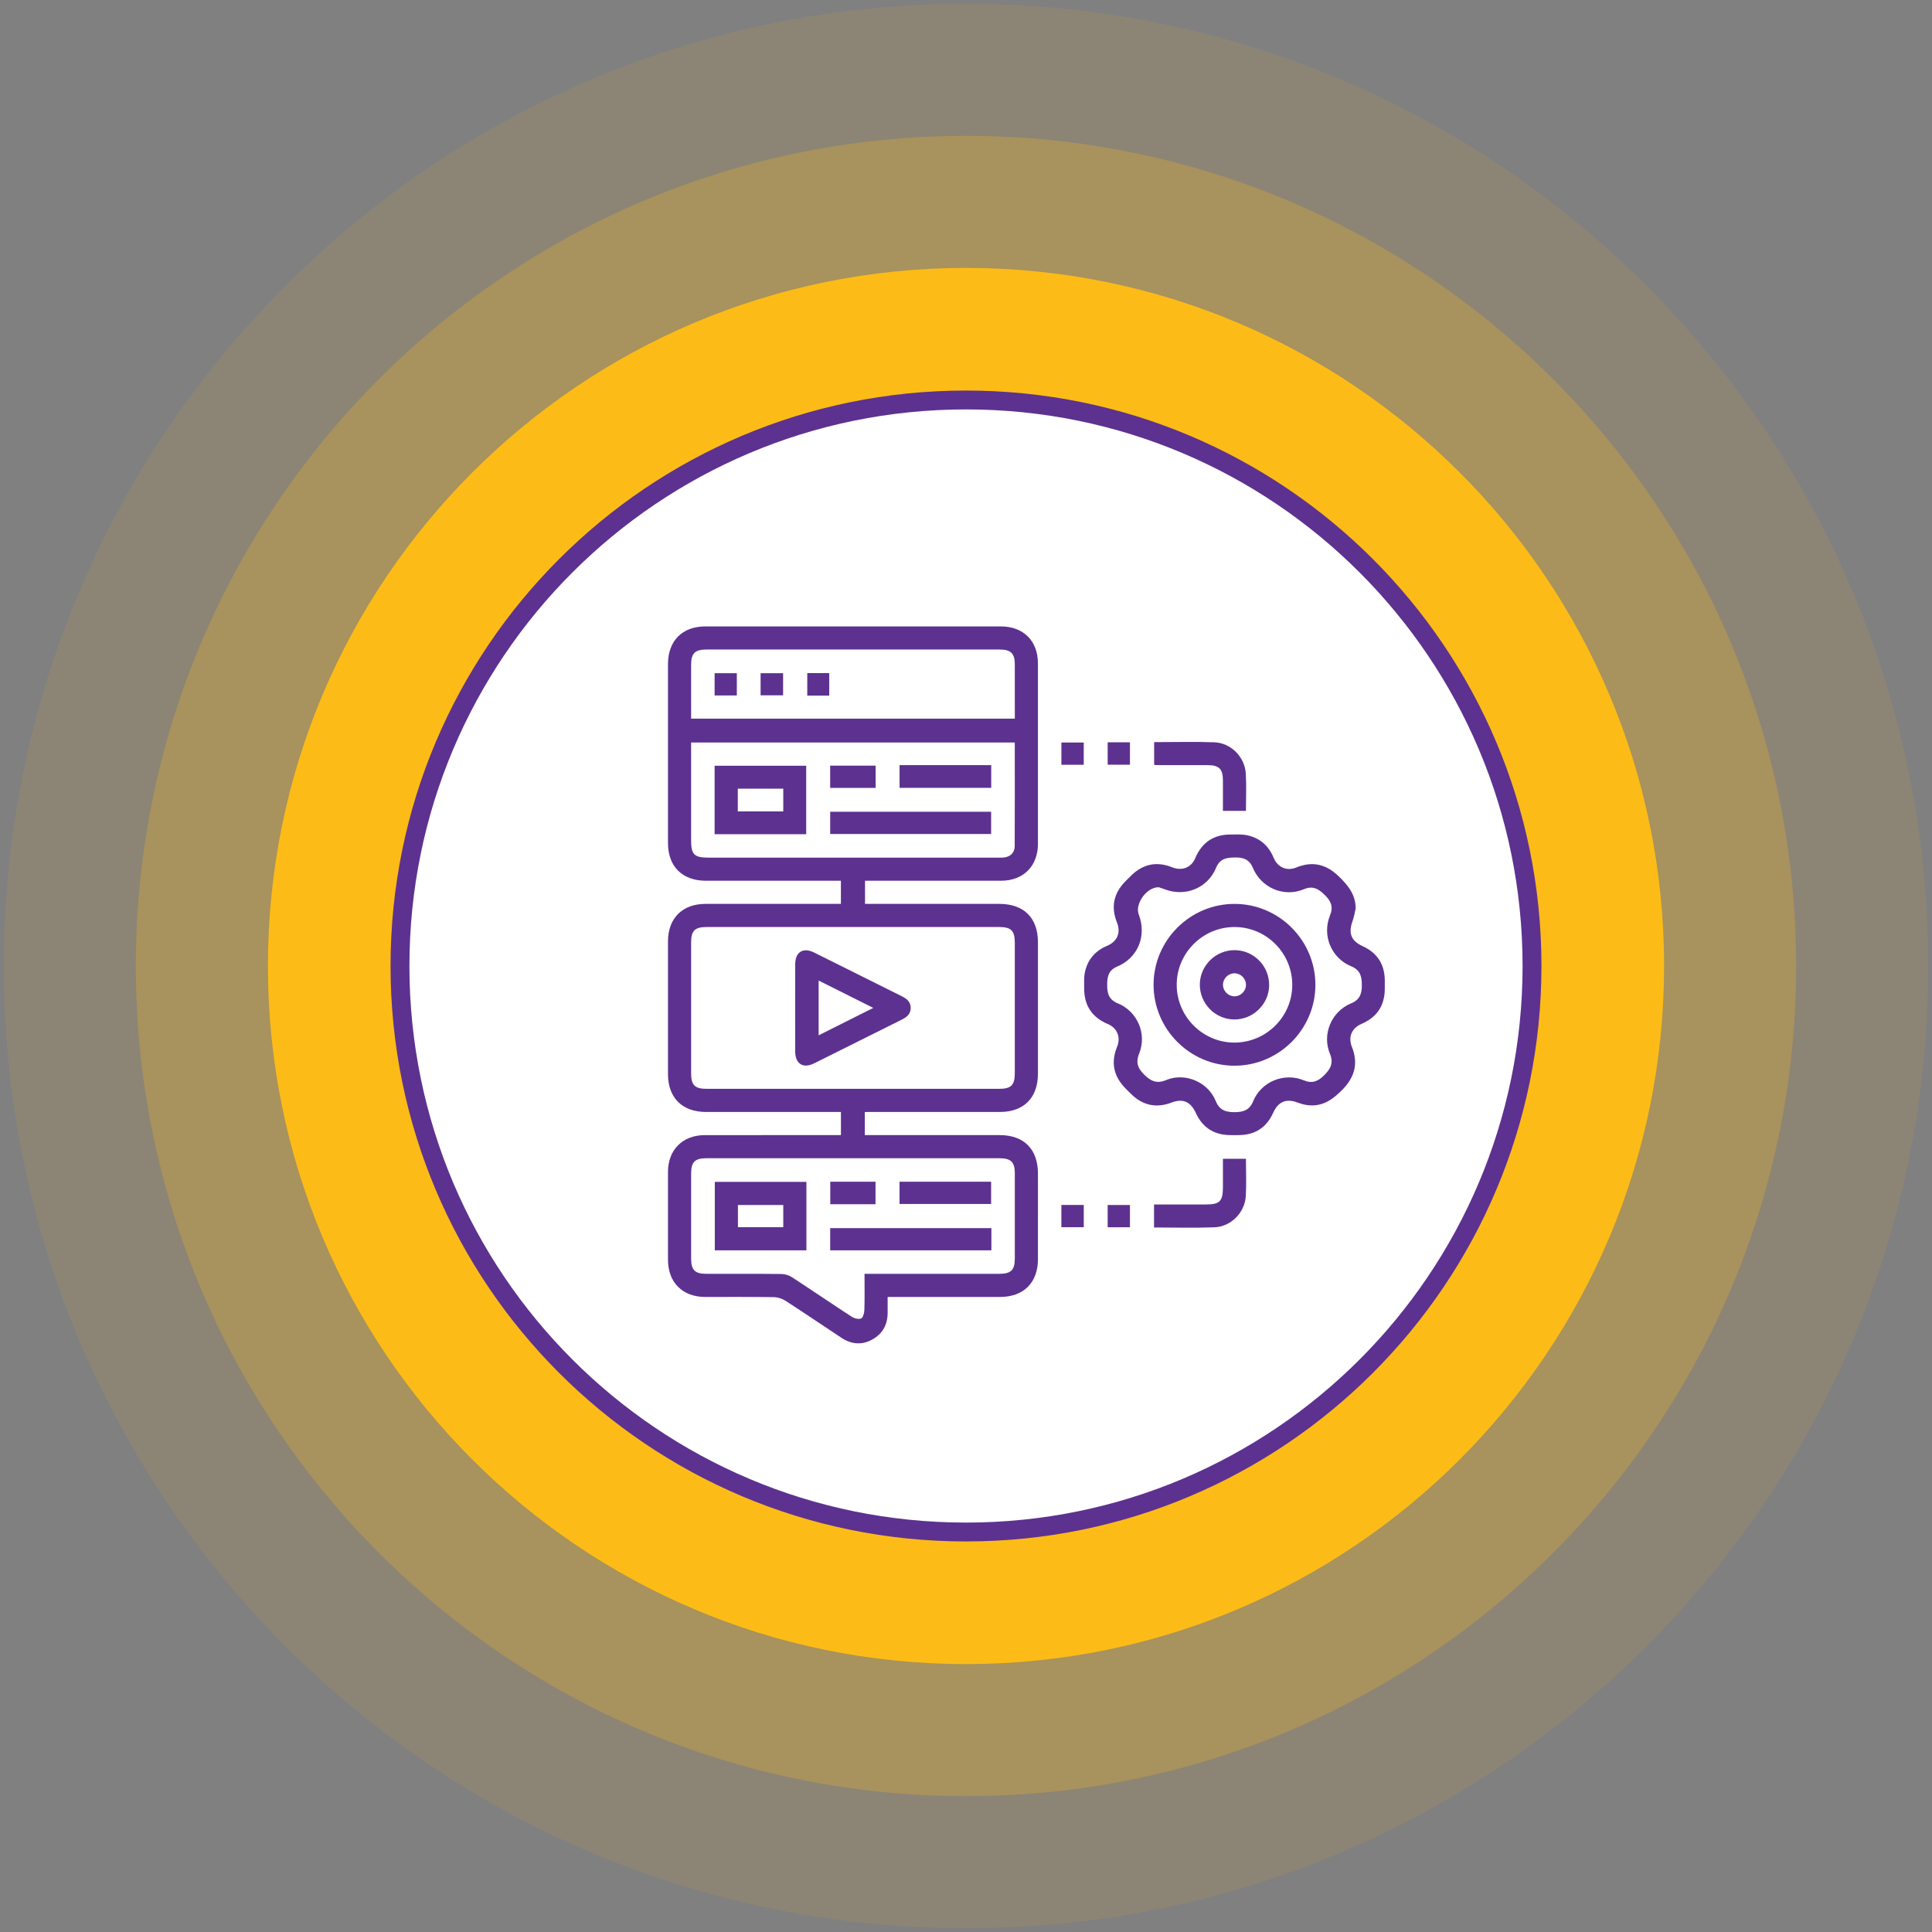 <?xml version="1.0" encoding="utf-8"?>
<!-- Generator: Adobe Illustrator 16.0.0, SVG Export Plug-In . SVG Version: 6.00 Build 0)  -->
<!DOCTYPE svg PUBLIC "-//W3C//DTD SVG 1.1//EN" "http://www.w3.org/Graphics/SVG/1.1/DTD/svg11.dtd">
<svg version="1.1" id="Layer_1" xmlns="http://www.w3.org/2000/svg" xmlns:xlink="http://www.w3.org/1999/xlink" x="0px" y="0px"
	 width="512px" height="512px" viewBox="0 0 512 512" enable-background="new 0 0 512 512" xml:space="preserve">
<rect x="0" y="0" width="512" height="512" fill="#808080" stroke="none"/>
<path id="bg_3_" opacity="0.1" fill="#FCBB17" enable-background="new    " d="M511,255.997C511,396.827,396.827,511,256,511
	C115.164,511,1,396.827,1,255.997C1,115.166,115.164,1,256,1C396.827,1,511,115.166,511,255.997z"/>
<path id="bg_2_" opacity="0.25" fill="#FCBB17" enable-background="new    " d="M476,255.997C476,377.498,377.497,476,256,476
	c-121.505,0-220-98.502-220-220.003S134.496,36,256,36C377.497,36,476,134.496,476,255.997z"/>
<path id="bg_1_" fill="#FCBB17" d="M441,255.998C441,358.168,358.168,441,256,441c-102.174,0-185-82.832-185-185.002
	C71,153.826,153.827,71,256,71C358.168,71,441,153.826,441,255.998z"/>
<path fill="#FFFFFF" stroke="#5D3190" stroke-width="5" stroke-miterlimit="10" d="M405.999,255.999
	C405.999,338.842,338.848,406,256,406c-82.846,0-149.999-67.158-149.999-150.001C106.001,173.155,173.155,106,256,106
	C338.848,106,405.999,173.155,405.999,255.999z"/>
<g>
	<path fill-rule="evenodd" clip-rule="evenodd" fill="#5D3190" d="M229.18,294.687c0,2.116,0,4.007,0,6.128c0.743,0,1.421,0,2.1,0
		c11.232,0,22.464-0.005,33.698,0.002c6.362,0.004,10.08,3.74,10.087,10.133c0.007,7.596,0.011,15.189-0.002,22.784
		c-0.01,6.206-3.806,9.969-10.059,9.974c-9.824,0.009-19.649,0.002-29.77,0.002c0,1.445,0.002,2.817,0,4.189
		c-0.005,3.139-1.326,5.564-4.071,7.086c-2.768,1.534-5.54,1.281-8.146-0.435c-4.955-3.261-9.853-6.609-14.836-9.824
		c-0.896-0.578-2.089-0.956-3.151-0.973c-6.062-0.09-12.125-0.031-18.188-0.048c-5.972-0.016-9.804-3.851-9.816-9.827
		c-0.015-7.786-0.02-15.572,0-23.358c0.016-5.83,3.894-9.691,9.747-9.7c11.296-0.017,22.593-0.005,33.889-0.005
		c0.692,0,1.383,0,2.196,0c0-2.063,0-3.996,0-6.128c-0.736,0-1.418,0-2.102,0c-11.233,0-22.466,0.006-33.698-0.003
		c-6.249-0.004-10.03-3.769-10.034-9.995c-0.009-11.743-0.01-23.484,0-35.228c0.006-6.107,3.811-9.915,9.914-9.92
		c11.232-0.011,22.464-0.003,33.697-0.003c0.694,0,1.389,0,2.214,0c0-2.042,0-3.977,0-6.127c-0.704,0-1.384,0-2.065,0
		c-11.232,0-22.465,0.005-33.697-0.002c-6.259-0.004-10.058-3.764-10.062-9.968c-0.009-15.828-0.009-31.656,0-47.483
		c0.004-6.126,3.795-9.948,9.883-9.95c26.104-0.008,52.206-0.009,78.309,0c5.991,0.001,9.839,3.826,9.845,9.795
		c0.016,15.955,0.016,31.911,0,47.866c-0.006,5.855-3.873,9.726-9.717,9.735c-11.296,0.019-22.592,0.006-33.889,0.006
		c-0.694,0-1.388,0-2.215,0c0,2.04,0,3.975,0,6.127c0.701,0,1.381,0,2.063,0c11.169,0,22.336-0.003,33.506,0.001
		c6.527,0.002,10.252,3.687,10.255,10.156c0.007,11.616,0.008,23.23,0,34.846c-0.003,6.386-3.733,10.141-10.079,10.144
		c-11.17,0.008-22.339,0.003-33.507,0.003C230.781,294.687,230.085,294.687,229.18,294.687z M226.236,245.665
		c-12.957,0-25.914-0.002-38.871,0.001c-3.261,0.001-4.214,0.953-4.215,4.208c-0.004,11.489-0.004,22.977,0,34.466
		c0.001,3.259,0.956,4.217,4.209,4.217c25.786,0.003,51.573,0.003,77.359,0c3.256,0,4.217-0.96,4.218-4.212
		c0.004-11.488,0.004-22.976,0-34.465c-0.001-3.256-0.958-4.213-4.212-4.214C251.895,245.663,239.066,245.665,226.236,245.665z
		 M229.107,337.581c0.966,0,1.662,0,2.356,0c11.103,0,22.204,0.003,33.307-0.002c3.156-0.001,4.163-0.981,4.166-4.066
		c0.008-7.529,0.009-15.058,0-22.587c-0.004-2.97-1.036-3.98-4.058-3.981c-25.905-0.004-51.809-0.005-77.714,0.001
		c-2.998,0-4.01,1.018-4.013,4.022c-0.008,7.529-0.008,15.058,0,22.587c0.003,3.002,1.018,4.02,4.014,4.024
		c6.635,0.009,13.272-0.031,19.906,0.04c0.946,0.011,2.014,0.339,2.807,0.855c5.289,3.444,10.498,7.01,15.789,10.45
		c0.695,0.452,1.859,0.767,2.529,0.485c0.525-0.221,0.847-1.454,0.872-2.249C229.165,344.05,229.107,340.932,229.107,337.581z
		 M268.928,196.771c-28.712,0-57.188,0-85.78,0c0,8.731,0,17.333,0.001,25.936c0,3.756,0.826,4.575,4.614,4.575
		c25.516,0,51.032,0,76.547,0c0.512,0,1.023,0.024,1.531-0.012c1.824-0.132,3.054-1.22,3.064-3.024
		C268.954,215.132,268.928,206.018,268.928,196.771z M268.938,190.45c0-4.975,0.014-9.752-0.005-14.528
		c-0.011-2.72-1.095-3.781-3.862-3.787c-5.869-0.013-11.736-0.004-17.605-0.004c-20.093,0-40.186-0.002-60.278,0.003
		c-3.012,0-4.023,1.012-4.037,3.999c-0.009,2.104-0.002,4.21-0.002,6.314c0,2.653,0,5.306,0,8.003
		C211.835,190.45,240.265,190.45,268.938,190.45z"/>
	<path fill-rule="evenodd" clip-rule="evenodd" fill="#5D3190" d="M359.258,240.804c-0.269,1.11-0.437,2.256-0.824,3.321
		c-1.171,3.215-0.354,5.229,2.691,6.623c3.777,1.729,5.762,4.688,5.854,8.868c0.017,0.766,0.001,1.531,0.005,2.297
		c0.018,4.497-2.012,7.647-6.164,9.425c-2.601,1.113-3.597,3.49-2.553,6.099c1.676,4.187,0.84,7.791-2.249,11.057
		c-2.71,2.863-5.644,5.009-9.853,4.329c-0.809-0.131-1.612-0.37-2.379-0.663c-2.891-1.104-5.065-0.188-6.343,2.67
		c-1.73,3.871-4.712,5.901-8.978,5.982c-0.893,0.017-1.787,0.021-2.68-0.001c-4.174-0.104-7.143-2.075-8.871-5.854
		c-1.375-3.009-3.439-3.913-6.443-2.767c-3.883,1.481-7.381,0.841-10.439-2.002c-0.607-0.564-1.184-1.164-1.765-1.754
		c-3.144-3.197-3.937-6.854-2.22-11.043c1.021-2.489,0.02-4.976-2.434-6.002c-4.334-1.813-6.38-5.066-6.293-9.718
		c0.023-1.211-0.093-2.449,0.118-3.628c0.628-3.521,2.628-5.998,5.958-7.393c2.713-1.137,3.688-3.496,2.598-6.216
		c-1.619-4.04-0.88-7.608,2.111-10.735c0.572-0.599,1.16-1.186,1.76-1.758c3.129-2.985,6.696-3.728,10.737-2.106
		c2.634,1.057,5.097,0.104,6.159-2.426c1.783-4.248,4.967-6.309,9.549-6.252c1.273,0.016,2.578-0.098,3.818,0.125
		c3.521,0.631,5.98,2.65,7.369,5.984c1.094,2.625,3.502,3.664,6.061,2.618c4.188-1.714,7.813-0.891,11.059,2.203
		C357.133,234.481,359.292,237.013,359.258,240.804z M307.072,235.133c-3.206-0.083-6.363,4.442-5.294,7.211
		c2.168,5.621-0.195,11.504-5.695,13.798c-2.251,0.938-2.663,2.562-2.674,4.723c-0.012,2.289,0.363,4.026,2.807,5.022
		c5.228,2.13,7.779,8.147,5.668,13.316c-0.915,2.242-0.438,3.805,1.215,5.46c1.734,1.737,3.315,2.658,5.885,1.582
		c5.048-2.115,11.137,0.461,13.205,5.546c0.975,2.396,2.595,2.948,4.941,2.945c2.327-0.005,3.991-0.494,4.973-2.899
		c2.109-5.172,8.186-7.69,13.367-5.552c2.281,0.942,3.809,0.301,5.436-1.316c1.692-1.685,2.57-3.242,1.534-5.725
		c-2.149-5.154,0.421-11.215,5.608-13.34c2.306-0.944,2.863-2.532,2.854-4.805c-0.009-2.289-0.373-4.025-2.814-5.021
		c-5.293-2.159-7.79-8.206-5.612-13.499c0.905-2.202,0.297-3.706-1.276-5.275c-1.657-1.652-3.168-2.702-5.695-1.64
		c-5.247,2.203-11.279-0.366-13.473-5.666c-0.921-2.224-2.468-2.773-4.668-2.757c-2.248,0.016-4.068,0.247-5.083,2.716
		c-2.226,5.412-8.183,7.815-13.646,5.702C308.044,235.432,307.435,235.255,307.072,235.133z"/>
	<path fill-rule="evenodd" clip-rule="evenodd" fill="#5D3190" d="M305.859,196.671c5.384,0,10.677-0.147,15.957,0.045
		c4.399,0.16,8.083,3.902,8.334,8.306c0.185,3.236,0.036,6.492,0.036,9.871c-2.008,0-3.943,0-6.098,0
		c0-2.742,0.011-5.464-0.002-8.186c-0.014-2.882-1.047-3.925-3.915-3.934c-4.595-0.015-9.188-0.009-13.784-0.015
		c-0.125,0-0.25-0.036-0.528-0.078C305.859,200.774,305.859,198.839,305.859,196.671z"/>
	<path fill-rule="evenodd" clip-rule="evenodd" fill="#5D3190" d="M330.186,307.089c0,3.361,0.148,6.616-0.035,9.852
		c-0.25,4.399-3.93,8.146-8.334,8.31c-5.279,0.196-10.571,0.046-15.984,0.046c0-2.022,0-3.957,0-6.098c4.548,0,9.059,0,13.568-0.001
		c3.9,0,4.687-0.788,4.688-4.698c0.002-2.422,0-4.842,0-7.41C326.097,307.089,328.034,307.089,330.186,307.089z"/>
	<path fill-rule="evenodd" clip-rule="evenodd" fill="#5D3190" d="M281.28,202.668c0-1.983,0-3.868,0-5.89c1.941,0,3.871,0,5.923,0
		c0,1.926,0,3.855,0,5.89C285.274,202.668,283.388,202.668,281.28,202.668z"/>
	<path fill-rule="evenodd" clip-rule="evenodd" fill="#5D3190" d="M293.547,196.722c2,0,3.885,0,5.9,0c0,1.96,0,3.889,0,5.936
		c-1.944,0-3.874,0-5.9,0C293.547,200.708,293.547,198.824,293.547,196.722z"/>
	<path fill-rule="evenodd" clip-rule="evenodd" fill="#5D3190" d="M281.274,325.229c0-2.002,0-3.886,0-5.901c1.961,0,3.89,0,5.935,0
		c0,1.944,0,3.874,0,5.901C285.26,325.229,283.375,325.229,281.274,325.229z"/>
	<path fill-rule="evenodd" clip-rule="evenodd" fill="#5D3190" d="M299.45,325.234c-2.043,0-3.928,0-5.905,0
		c0-1.975,0-3.859,0-5.892c1.912,0,3.843,0,5.905,0C299.45,321.241,299.45,323.17,299.45,325.234z"/>
	<path fill-rule="evenodd" clip-rule="evenodd" fill="#5D3190" d="M210.725,266.919c0-3.763-0.017-7.526,0.004-11.289
		c0.02-3.348,2.065-4.666,5.039-3.192c7.76,3.845,15.494,7.742,23.249,11.596c1.28,0.636,2.283,1.447,2.324,2.983
		c0.044,1.632-0.978,2.504-2.327,3.175c-7.755,3.854-15.488,7.752-23.249,11.597c-2.966,1.47-5.016,0.148-5.036-3.196
		C210.708,274.701,210.725,270.811,210.725,266.919z M216.949,274.37c4.83-2.423,9.486-4.759,14.479-7.265
		c-5.034-2.521-9.666-4.84-14.479-7.248C216.949,264.778,216.949,269.438,216.949,274.37z"/>
	<path fill-rule="evenodd" clip-rule="evenodd" fill="#5D3190" d="M213.703,313.206c0,6.104,0,12.074,0,18.146
		c-8.095,0-16.107,0-24.272,0c0-5.978,0-11.994,0-18.146C197.434,313.206,205.49,313.206,213.703,313.206z M207.574,319.332
		c-4.126,0-8.098,0-12.016,0c0,2.07,0,4.004,0,5.894c4.081,0,8.006,0,12.016,0C207.574,323.24,207.574,321.354,207.574,319.332z"/>
	<path fill-rule="evenodd" clip-rule="evenodd" fill="#5D3190" d="M262.727,325.462c0,2.01,0,3.898,0,5.889
		c-14.265,0-28.446,0-42.719,0c0-1.974,0-3.861,0-5.889C234.196,325.462,248.377,325.462,262.727,325.462z"/>
	<path fill-rule="evenodd" clip-rule="evenodd" fill="#5D3190" d="M238.385,319.063c0-2.018,0-3.905,0-5.893
		c8.094,0,16.104,0,24.27,0c0,1.886,0,3.82,0,5.893C254.655,319.063,246.6,319.063,238.385,319.063z"/>
	<path fill-rule="evenodd" clip-rule="evenodd" fill="#5D3190" d="M232.022,319.127c-4.024,0-7.949,0-11.99,0
		c0-2.001,0-3.932,0-5.96c3.988,0,7.913,0,11.99,0C232.022,315.069,232.022,317.002,232.022,319.127z"/>
	<path fill-rule="evenodd" clip-rule="evenodd" fill="#5D3190" d="M213.651,221.07c-8.146,0-16.158,0-24.271,0
		c0-6.053,0-12.023,0-18.147c8.02,0,16.077,0,24.271,0C213.651,208.884,213.651,214.899,213.651,221.07z M207.574,208.999
		c-4.15,0-8.075,0-12.05,0c0,2.033,0,3.964,0,6.027c2.082,0,4.045,0,6.009,0c2.01,0,4.021,0,6.041,0
		C207.574,212.87,207.574,210.984,207.574,208.999z"/>
	<path fill-rule="evenodd" clip-rule="evenodd" fill="#5D3190" d="M220.007,221.024c0-2.032,0-3.92,0-5.903
		c14.226,0,28.362,0,42.651,0c0,1.899,0,3.834,0,5.903C248.516,221.024,234.335,221.024,220.007,221.024z"/>
	<path fill-rule="evenodd" clip-rule="evenodd" fill="#5D3190" d="M238.394,208.791c0-1.963,0-3.852,0-6.021
		c4.042,0,8.091,0,12.142,0c4.007,0,8.014,0,12.147,0c0,2.048,0,3.979,0,6.021C254.596,208.791,246.542,208.791,238.394,208.791z"/>
	<path fill-rule="evenodd" clip-rule="evenodd" fill="#5D3190" d="M220.002,208.797c0-1.986,0-3.872,0-5.893
		c3.987,0,7.958,0,12.05,0c0,1.929,0,3.86,0,5.893C228.076,208.797,224.149,208.797,220.002,208.797z"/>
	<path fill-rule="evenodd" clip-rule="evenodd" fill="#5D3190" d="M195.267,184.304c-2.013,0-3.898,0-5.886,0
		c0-1.963,0-3.849,0-5.891c1.881,0,3.813,0,5.886,0C195.267,180.281,195.267,182.212,195.267,184.304z"/>
	<path fill-rule="evenodd" clip-rule="evenodd" fill="#5D3190" d="M201.567,184.269c0-2.027,0-3.867,0-5.858
		c1.957,0,3.888,0,5.958,0c0,1.877,0,3.808,0,5.858C205.595,184.269,203.667,184.269,201.567,184.269z"/>
	<path fill-rule="evenodd" clip-rule="evenodd" fill="#5D3190" d="M219.756,184.346c-2,0-3.838,0-5.822,0c0-1.965,0-3.897,0-5.959
		c1.898,0,3.828,0,5.822,0C219.756,180.385,219.756,182.359,219.756,184.346z"/>
	<path fill-rule="evenodd" clip-rule="evenodd" fill="#5D3190" d="M348.593,261.076c-0.044,11.785-9.737,21.396-21.534,21.349
		c-11.781-0.047-21.393-9.743-21.348-21.535c0.045-11.785,9.738-21.393,21.535-21.347
		C339.038,239.589,348.637,249.272,348.593,261.076z M327.233,245.671c-8.457-0.034-15.379,6.836-15.394,15.277
		c-0.015,8.367,6.795,15.271,15.136,15.35c8.458,0.077,15.437-6.764,15.49-15.187C342.519,252.646,335.671,245.705,327.233,245.671z
		"/>
	<path fill-rule="evenodd" clip-rule="evenodd" fill="#5D3190" d="M327.238,251.799c5.075,0.04,9.185,4.27,9.099,9.365
		c-0.082,4.984-4.264,9.045-9.271,9.006c-5.072-0.042-9.183-4.275-9.099-9.369C318.05,255.815,322.227,251.76,327.238,251.799z
		 M327.098,257.936c-1.662,0.031-3.024,1.444-2.993,3.103c0.031,1.66,1.445,3.025,3.101,2.994c1.656-0.032,3.025-1.451,2.994-3.104
		C330.168,259.271,328.752,257.904,327.098,257.936z"/>
</g>
</svg>

